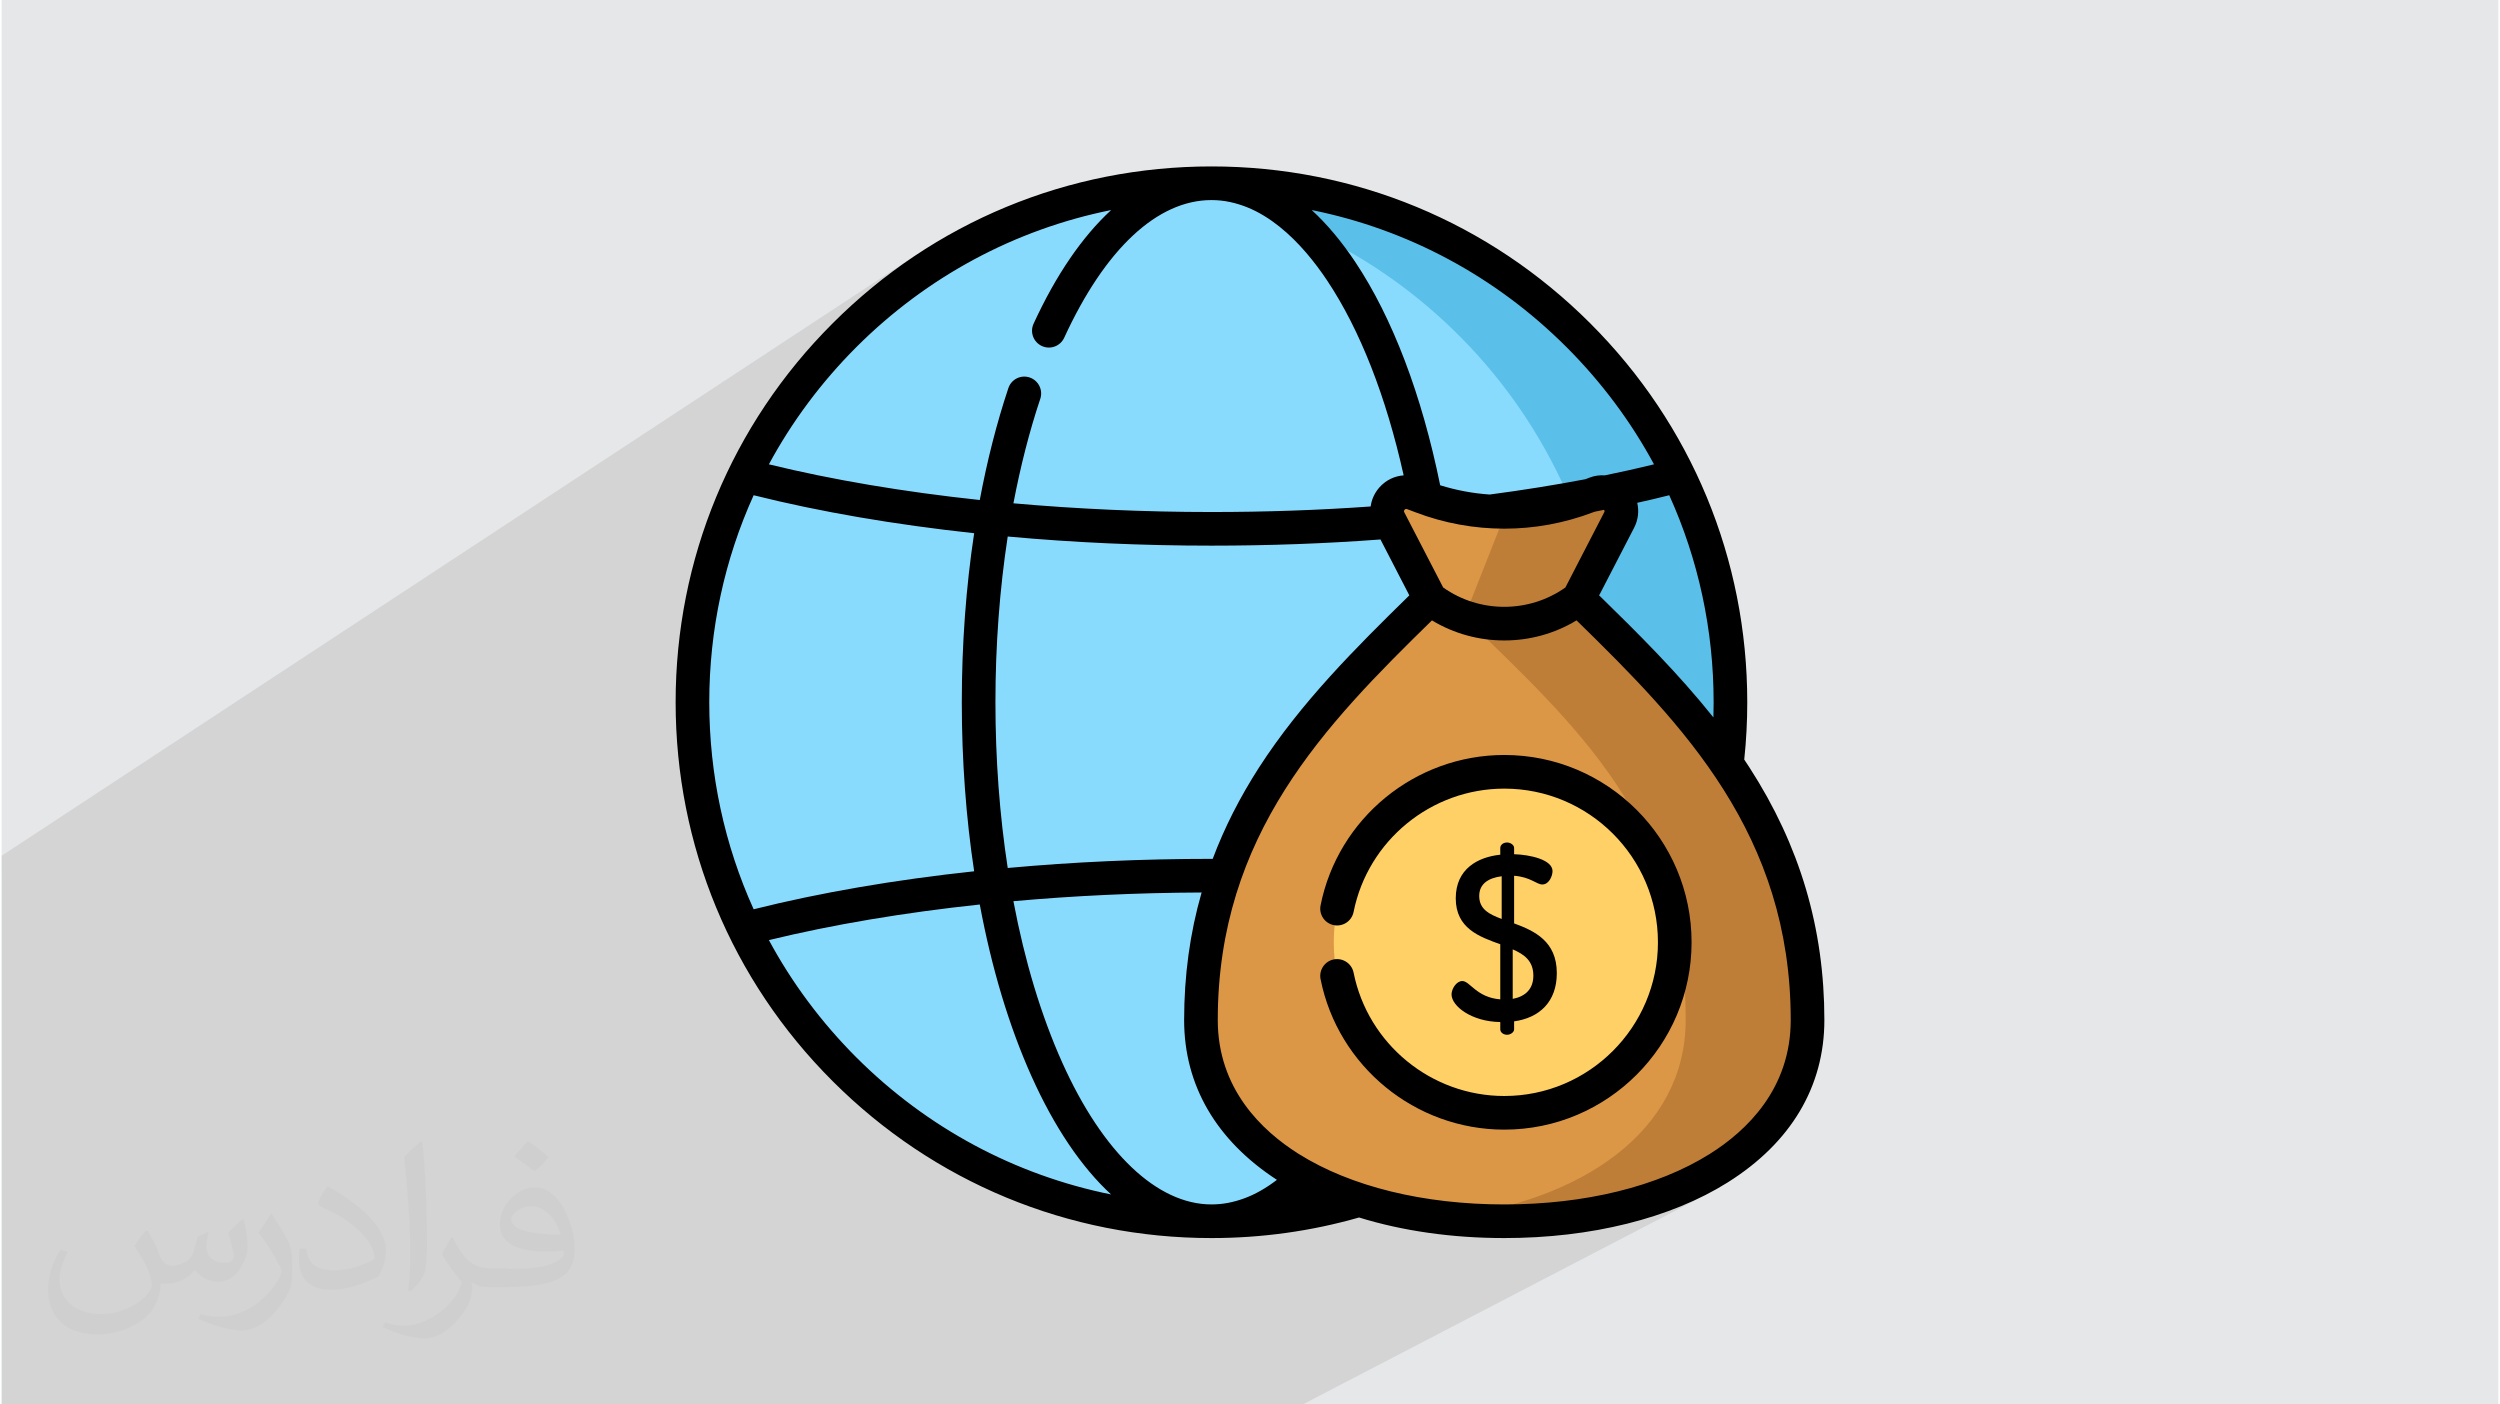 <?xml version="1.0" encoding="UTF-8"?>
<!DOCTYPE svg PUBLIC "-//W3C//DTD SVG 1.1//EN" "http://www.w3.org/Graphics/SVG/1.1/DTD/svg11.dtd">
<!-- Creator: CorelDRAW 2017 -->
<svg xmlns="http://www.w3.org/2000/svg" xml:space="preserve" width="356px" height="200px" version="1.1" style="shape-rendering:geometricPrecision; text-rendering:geometricPrecision; image-rendering:optimizeQuality; fill-rule:evenodd; clip-rule:evenodd"
viewBox="0 0 3560000 2000000"
 xmlns:xlink="http://www.w3.org/1999/xlink">
 <defs>
  <style type="text/css">
   <![CDATA[
    .fil8 {fill:black}
    .fil4 {fill:#5ABFE9}
    .fil3 {fill:#88DBFD}
    .fil6 {fill:#BF7E37}
    .fil5 {fill:#DB9746}
    .fil0 {fill:#E6E7E8}
    .fil7 {fill:#FED066}
    .fil2 {fill:#373435;fill-opacity:0.031}
    .fil1 {fill:#373435;fill-opacity:0.102}
   ]]>
  </style>
 </defs>
 <g id="Layer_x0020_1">
  <polygon class="fil0" points="2300,0 3557700,0 3557700,2000000 2300,2000000 "/>
  <path class="fil1" d="M2491300 1093000l0 0zm-2489000 151800l0 -8600 0 -17600 1299700 -853900 -15400 10600 -15200 11000 -14900 11400 -14700 11800 -14500 12100 -14200 12600 -13900 12900 -13600 13400 -13400 13600 -10700 11500 150400 -98400 -29000 20600 -27900 21900 -26800 23200 -25700 24500 -24000 25200 153100 -100000 -10900 7400 -10700 7500 -10600 7700 -10400 7900 -10400 8200 -10200 8300 -10000 8600 -10000 8700 -9800 9000 -9600 9100 -9600 9300 -4600 4800 -4600 4700 -4600 4800 -4500 4800 -4500 4900 -4400 4800 -4400 5000 -4300 4900 -4300 5000 -4200 5000 -4200 5100 -4100 5100 -4100 5100 -4000 5100 -4000 5200 -3900 5200 -3900 5300 -3800 5300 -3800 5300 -1000 1500 501700 -325300 5300 -600 5200 -600 5300 -500 5300 -500 5200 -400 5400 -400 5300 -400 5300 -300 5300 -300 5300 -300 5400 -200 5400 -200 5300 -100 5400 -100 5400 0 5400 -100 0 0 0 0 38000 1000 37600 2800 36900 4700 36400 6500 35800 8300 35100 10000 34300 11600 33600 13200 32700 14800 31900 16300 30900 17800 30000 19300 29000 20600 27900 21900 26800 23200 25700 24500 24500 25700 23200 26800 21900 27900 20600 29000 19300 30000 17800 30900 16300 31900 14800 32700 13200 33600 11600 34300 10000 35100 8200 35700 6500 36400 4700 37000 2900 37600 1000 38000 -1000 38000 -2900 37600 -4700 36900 -6500 36400 -8200 35800 -10000 35100 -11600 34300 -13200 33600 -14800 32700 -2700 5300 900 4600 3900 23000 3000 23600 2200 24400 1300 25300 500 26000 -500 14700 -1200 14200 -2200 14000 -2900 13600 -3700 13300 -4500 12900 -5300 12500 -6000 12200 -6700 11900 -7400 11400 -8100 11100 -8800 10700 -9400 10300 -10100 10000 -10600 9500 -11300 9200 -11900 8800 -12400 8300 -12900 8000 -13500 7500 -70800 37400 4400 -200 10400 -700 10400 -800 10300 -900 10200 -1100 10100 -1300 10000 -1300 9900 -1600 9800 -1600 9700 -1800 9500 -2000 9500 -2000 9400 -2300 9200 -2300 9100 -2500 9000 -2600 8900 -2800 8700 -2900 8600 -3000 8400 -3100 8300 -3300 8100 -3400 1900 -800 50700 -26600 0 0 -50700 26600 6100 -2700 7900 -3700 7700 -3800 7500 -3900 -135700 71000 13100 -2500 19600 -4500 0 0 19100 -5100 18600 -5600 18100 -6200 17600 -6800 16900 -7300 0 0 16300 -7900 -132000 68900 1400 -300 10400 -2100 10300 -2300 10100 -2400 10100 -2600 9900 -2800 9800 -2900 9600 -3000 9500 -3200 9400 -3300 9200 -3500 9100 -3600 8900 -3700 8700 -3900 8600 -4100 8400 -4100 -573300 298100 -49800 0 -49600 0 -2200 0 0 0 -61900 0 -44000 0 -8800 0 -35000 0 -49000 0 -79000 0 -37800 0 -10100 0 -3800 0 -11700 0 -30400 0 -2100 0 -92600 0 -26300 0 -16500 0 -9800 0 -32800 0 -7400 0 -11400 0 -5100 0 -1300 0 -8300 0 -11200 0 -1200 0 -2600 0 -47800 0 -4700 0 -3900 0 -11400 0 -46300 0 -47800 0 -2400 0 -6600 0 -59600 0 -26700 0 -25100 0 -20300 0 -37500 0 -1400 0 -11600 0 -11500 0 -19600 0 -7000 0 -1600 0 -12900 0 -2200 0 -7200 0 -7500 0 -4500 0 -2800 0 -16900 0 -4500 0 -7900 0 -2800 0 -18400 0 -20100 0 -24300 0 -28000 0 -37600 0 -14300 0 -43500 0 -42900 0 -73100 0 -5700 0 -1700 0 -15800 0 -42800 0 0 0 -82700 0 -1000 0 -20000 0 -42400 0 -3000 0 -23400 0 -7000 0 -5100 0 -8500 0 -5300 0 -7600 0 -700 0 -13900 0 -6700 0 -4000 0 -82700 0 -6700 0 0 -9600 0 0 0 -52000 0 -600 0 -9200 0 -300 0 -900 0 -400 0 -24200 0 -4800 0 -13800 0 -5600 0 -20000 0 -10400 0 -63800 0 -128400 0 -26500 0 -11500 0 -2400 0 -13900 0 -14900 0 -80700 0 -20500 0 -15300 0 -9400 0 -9100 0 -4000 0 -53800 0 -22000 0 0 0 -2000 0 -3600 0 -38700 0 -40300 0 -16900 0 -25700zm2398100 207800l-63500 34100 63500 -34100z"/>
 </g>
 <g id="Layer_x0020_1_0">
  <path class="fil2" d="M210600 1753200c6700,10600 11500,20200 15400,30800 2900,6700 4800,18200 20100,18200 4800,0 10600,-1000 16400,-4800 6700,-2900 11500,-8600 13400,-16300l5800 -20200 14400 -6700 900 1000c-1900,7600 -2900,15300 -2900,20100 0,17300 14500,23100 26000,23100 6700,0 12500,-2900 12500,-9600 0,-7700 -3900,-21200 -7700,-33600 6700,-6800 13400,-13500 21100,-19200l1000 900c3800,14400 5700,28800 5700,38400 0,9600 -3800,19200 -7700,25900 -6700,13500 -19200,24100 -34500,24100 -11500,0 -24000,-5800 -32700,-16400l-900 0c-8700,10600 -21200,19200 -41300,19200l-6700 0c-1000,13500 -3900,23100 -8700,31700 -12500,24000 -48000,40400 -81600,40400 -47000,0 -70100,-26900 -70100,-63400 0,-22100 7700,-43200 18300,-57600l9600 3800c-6800,13500 -11600,25900 -11600,38400 0,33600 27900,49900 59600,49900 29700,0 65200,-18200 72000,-40300 -2900,-24000 -11500,-34500 -25000,-56600 3800,-6700 9600,-14400 16300,-22100l1000 0 0 0 1900 900zm541600 -127700c9600,5800 19200,13500 28800,22100 -5800,7700 -11600,14400 -20200,20200 -9600,-7700 -19200,-14400 -28800,-21100 6700,-7700 13400,-14400 19200,-21200l0 0 1000 0zm4700 92200c-16300,0 -28800,10600 -28800,18300 0,16300 31700,22000 70100,22000 -4800,-19200 -21100,-40300 -41300,-40300zm-35500 89300c21200,0 39400,-1000 52800,-3800 15400,-3900 28800,-11600 28800,-17300 0,-1000 0,-2900 -900,-4800 -8700,900 -18300,900 -27900,900 -27800,0 -49900,-6700 -58500,-22000 -2000,-4800 -3900,-9600 -3900,-15400 0,-15400 6800,-30700 18300,-40300 9600,-8700 20100,-13500 31700,-13500 19200,0 35500,15400 46000,40400 5800,13400 10600,28800 10600,48900 0,13500 -3800,24000 -11500,32700 -15400,14400 -43200,20100 -86400,20100l-19200 0 0 0 -4800 0c-10600,0 -18300,-1900 -24000,-6700l-1000 0c0,2900 1000,4800 1000,6700 0,9600 -2900,22100 -9600,31700 -19200,28800 -40400,41300 -57700,41300 -18200,0 -40300,-6700 -60400,-16300l3800 -6700c6700,2800 15400,4800 27900,4800 32600,0 74800,-31700 80600,-61500 -1000,-2900 -3800,-5700 -6700,-9600 -9600,-11500 -15400,-21100 -21100,-30700 4800,-9600 9600,-17300 13400,-24000l1900 0c13500,27800 26900,44200 54700,44200l4900 0 0 0 20100 0 0 0 -2900 900zm-140200 29800c2000,-13500 2900,-27900 2900,-41300l0 -20200c0,-37400 -4800,-92200 -8600,-127700 6700,-7700 16300,-16300 24000,-22100l1900 1000c4800,45100 6700,97000 6700,145000 0,12500 -900,24900 -1900,33600 -1000,11500 -7700,20100 -21100,33600l-2900 -1000 -1000 -900zm-144900 -59600c900,17300 9600,31700 39300,31700 19200,0 34600,-4800 52800,-13400 2900,-1000 4800,-2900 4800,-4800 0,-11500 -8600,-25900 -23000,-39400 -13400,-12500 -32700,-24000 -49000,-30700 -5700,-2900 -7700,-4800 -7700,-7700 0,-4800 6800,-15400 12500,-23000l1900 0c19200,10500 41300,25900 57600,42200 14500,15400 24100,31700 24100,49000 0,12500 -3900,24900 -10600,36500 -21100,10500 -44200,19200 -67200,19200 -27900,0 -46100,-13500 -46100,-43200 0,-2900 0,-8700 1000,-15400l9600 0 0 0 0 -1000zm-50000 -49900l17300 27900c6700,10500 12500,21100 12500,39300l0 23100c0,18200 -11500,37400 -30700,57600 -14400,13400 -27900,19200 -40400,19200 -18200,0 -38400,-5800 -62400,-16300l2900 -6800c7700,2000 16300,3900 26900,3900 34600,0 69100,-25000 85500,-55700 1900,-3900 2800,-6700 2800,-8600 0,-3900 -1900,-7700 -3800,-10600 -8600,-16300 -18200,-31700 -28800,-45100 5700,-8700 11500,-17300 17300,-26000l900 0 0 0 0 -1900z"/>
  <g id="_2094907339712">
   <path class="fil3" d="M2464200 1000000c0,408200 -330900,739100 -739100,739100 -408200,0 -739100,-330900 -739100,-739100 0,-408200 330900,-739100 739100,-739100 408200,0 739100,330900 739100,739100zm0 0z"/>
   <path class="fil4" d="M1725100 260900c-28800,0 -57200,1700 -85200,5000 368000,42200 653900,354700 653900,734100 0,379300 -285900,691900 -653900,734100 28000,3300 56400,5000 85200,5000 408200,0 739100,-330900 739100,-739100 0,-408200 -330900,-739100 -739100,-739100l0 0zm0 0z"/>
   <path class="fil5" d="M2247800 852600l57900 -112100c11500,-22200 -10500,-46800 -33800,-37900l-11900 4500c-75900,29000 -159900,29000 -235900,0l-11800 -4500c-23400,-8900 -45300,15700 -33900,37900l58000 112100c-159000,155300 -326200,317600 -326200,600000 0,180400 193400,286500 431900,286500 238500,0 431900,-106100 431900,-286500 0,-282400 -167200,-444700 -326200,-600000l0 0zm0 0z"/>
   <path class="fil6" d="M2247800 852600l57900 -112100c11500,-22200 -10500,-46800 -33800,-37900l-11900 4500c-37200,14200 -76300,21400 -115500,21700l-59200 149900c159000,155400 315100,291500 315100,573900 0,157900 -148200,258900 -345100,281600 28000,3200 57100,4900 86800,4900 238500,0 431900,-106100 431900,-286500 0,-282400 -167200,-444700 -326200,-600000l0 0zm0 0z"/>
   <path class="fil7" d="M2384900 1341800c0,134100 -108700,242800 -242800,242800 -134100,0 -242800,-108700 -242800,-242800 0,-134100 108700,-242800 242800,-242800 134100,0 242800,108700 242800,242800zm0 0z"/>
   <path class="fil8" d="M2491300 1093000c-2400,-3800 -5000,-7600 -7500,-11400 2900,-27000 4300,-54400 4300,-81600 0,-203800 -79300,-395400 -223500,-539500 -144100,-144200 -335700,-223500 -539500,-223500 -203800,0 -395400,79300 -539500,223500 -144100,144100 -223500,335700 -223500,539500 0,203800 79300,395400 223500,539500 144100,144100 335700,223500 539500,223500 71500,0 142100,-9800 210200,-29300 62000,19200 132500,29300 206800,29300 123700,0 236700,-28100 318100,-79200 90100,-56600 137700,-136500 137700,-231200 0,-130700 -34800,-248300 -106600,-359600l0 0zm-51400 -71400c-50000,-62700 -106700,-119100 -162700,-173800l49800 -96300c5800,-11300 7200,-23800 4400,-35500 15500,-3400 30700,-7000 45600,-10800 41400,91400 63200,191500 63200,294800 0,7200 -100,14400 -300,21600zm-210800 -185000c-52000,36700 -122100,36700 -174000,0l-55400 -107100c-300,-700 -1000,-2000 500,-3700 800,-900 1600,-1100 2200,-1100 600,0 1000,200 1300,300l11900 4500c81600,31100 171400,31100 253000,0l2200 -800c4400,-900 8900,-1800 13300,-2700 1300,1600 700,2900 300,3500l-55300 107100zm-504000 878500c-77400,0 -154900,-73700 -212600,-202300 -30000,-66900 -53400,-144700 -69400,-229500 86700,-7800 176800,-12000 268000,-12400 -16700,58000 -24900,118300 -24900,181700 0,92700 45600,171200 132100,227500 -30300,23300 -61500,35000 -93200,35000l0 0zm1800 -492100c-600,0 -1200,0 -1800,0 -98700,0 -196300,4400 -290100,13000 -11500,-74900 -17500,-154400 -17500,-236000 0,-81500 6000,-160900 17500,-236000 93800,8600 191500,13000 290100,13000 81300,0 162200,-2900 240700,-8800l41100 79600c-76300,74700 -154200,152300 -214100,245200 -27200,42300 -49200,85500 -65900,130000l0 0zm628400 -561800c-22700,5600 -46100,10800 -70000,15700 -7300,-500 -14800,500 -22000,3300l-5700 2200c-43600,8300 -89300,15600 -136200,21800 -23800,-1600 -47500,-6000 -70600,-13200 -26100,-128500 -67800,-238300 -121000,-318100 -19500,-29200 -40200,-53800 -61900,-73800 136600,27500 262100,94500 362800,195200 50100,50100 91900,106300 124600,166900zm-1135900 -166900c100800,-100700 226300,-167700 362900,-195200 -41100,37800 -78500,92300 -110500,161900 -5500,12000 -200,26200 11800,31700 12000,5600 26200,300 31800,-11700 58100,-126500 132600,-196100 209700,-196100 73000,0 129900,62300 164800,114600 46600,69900 84000,165200 108900,277400 -12900,900 -25300,6800 -34400,17000 -7000,7900 -11300,17400 -12600,27300 -74000,5300 -150200,7900 -226700,7900 -95900,0 -190800,-4300 -282000,-12400 10000,-52400 22700,-102300 38300,-148900 4100,-12600 -2700,-26100 -15200,-30300 -12600,-4200 -26100,2600 -30300,15200 -16600,49800 -30200,103200 -40700,159300 -107700,-11500 -209400,-28600 -300300,-50800 32700,-60600 74500,-116800 124500,-166900l0 0zm-146200 210900c94600,23700 201100,41900 314000,54100 -11600,76700 -17600,157700 -17600,240700 0,83000 6000,164100 17600,240700 -112900,12100 -219400,30400 -314000,54100 -41400,-91500 -63200,-191500 -63200,-294800 0,-103400 21800,-203400 63200,-294800l0 0zm21700 633500c90900,-22100 192500,-39200 300300,-50700 16800,90200 41600,173100 73600,244400 32600,72700 71100,129500 113400,168500 -136500,-27600 -262000,-94500 -362800,-195200 -50000,-50100 -91800,-106300 -124500,-167000l0 0zm1339800 304500c-73800,46400 -177800,71900 -292600,71900 -114900,0 -218800,-25500 -292700,-71900 -52600,-33000 -115300,-92900 -115300,-190600 0,-264100 153000,-420500 305000,-569200 31500,19100 67300,28600 103000,28600 35700,0 71400,-9500 102900,-28600 152100,148700 305000,305100 305000,569200 0,97700 -62700,157600 -115300,190600l0 0zm0 0z"/>
   <path class="fil8" d="M2142100 1075100c-126800,0 -236800,90000 -261600,214100 -2600,13000 5800,25600 18800,28200 13000,2600 25600,-5800 28200,-18800 20400,-101800 110600,-175600 214600,-175600 120700,0 218800,98100 218800,218800 0,120700 -98100,218900 -218800,218900 -104000,0 -194200,-73900 -214600,-175700 -2600,-12900 -15200,-21300 -28200,-18800 -13000,2600 -21400,15300 -18800,28200 24800,124100 134800,214200 261600,214200 147100,0 266700,-119700 266700,-266800 0,-147100 -119600,-266700 -266700,-266700l0 0zm0 0z"/>
   <path class="fil8" d="M2082300 1397000c-8300,0 -15300,11000 -15300,19100 0,16300 28000,38700 69400,39300l0 10400c0,4000 4000,7700 9700,7700 5000,0 10000,-3700 10000,-7700l0 -11400c36000,-5000 60800,-27700 60800,-68700 0,-45400 -31800,-60100 -60800,-70800l0 -67800c23400,1700 32000,12400 40100,12400 10000,0 14600,-12700 14600,-19000 0,-16400 -32000,-23400 -54700,-24100l0 -9000c0,-4000 -5000,-7700 -10000,-7700 -5700,0 -9700,3700 -9700,7700l0 9700c-31700,3300 -63400,20000 -63400,62100 0,42700 33400,54700 63400,65400l0 78500c-34000,-2700 -43100,-26100 -54100,-26100l0 0zm71800 -45100c16400,7100 29400,16400 29400,37400 0,19100 -11400,29700 -29400,33100l0 -70500zm-47700 -76100c0,-17300 13300,-25700 32000,-28000l0 60800c-17700,-6700 -32000,-13700 -32000,-32800zm0 0z"/>
  </g>
 </g>
</svg>
